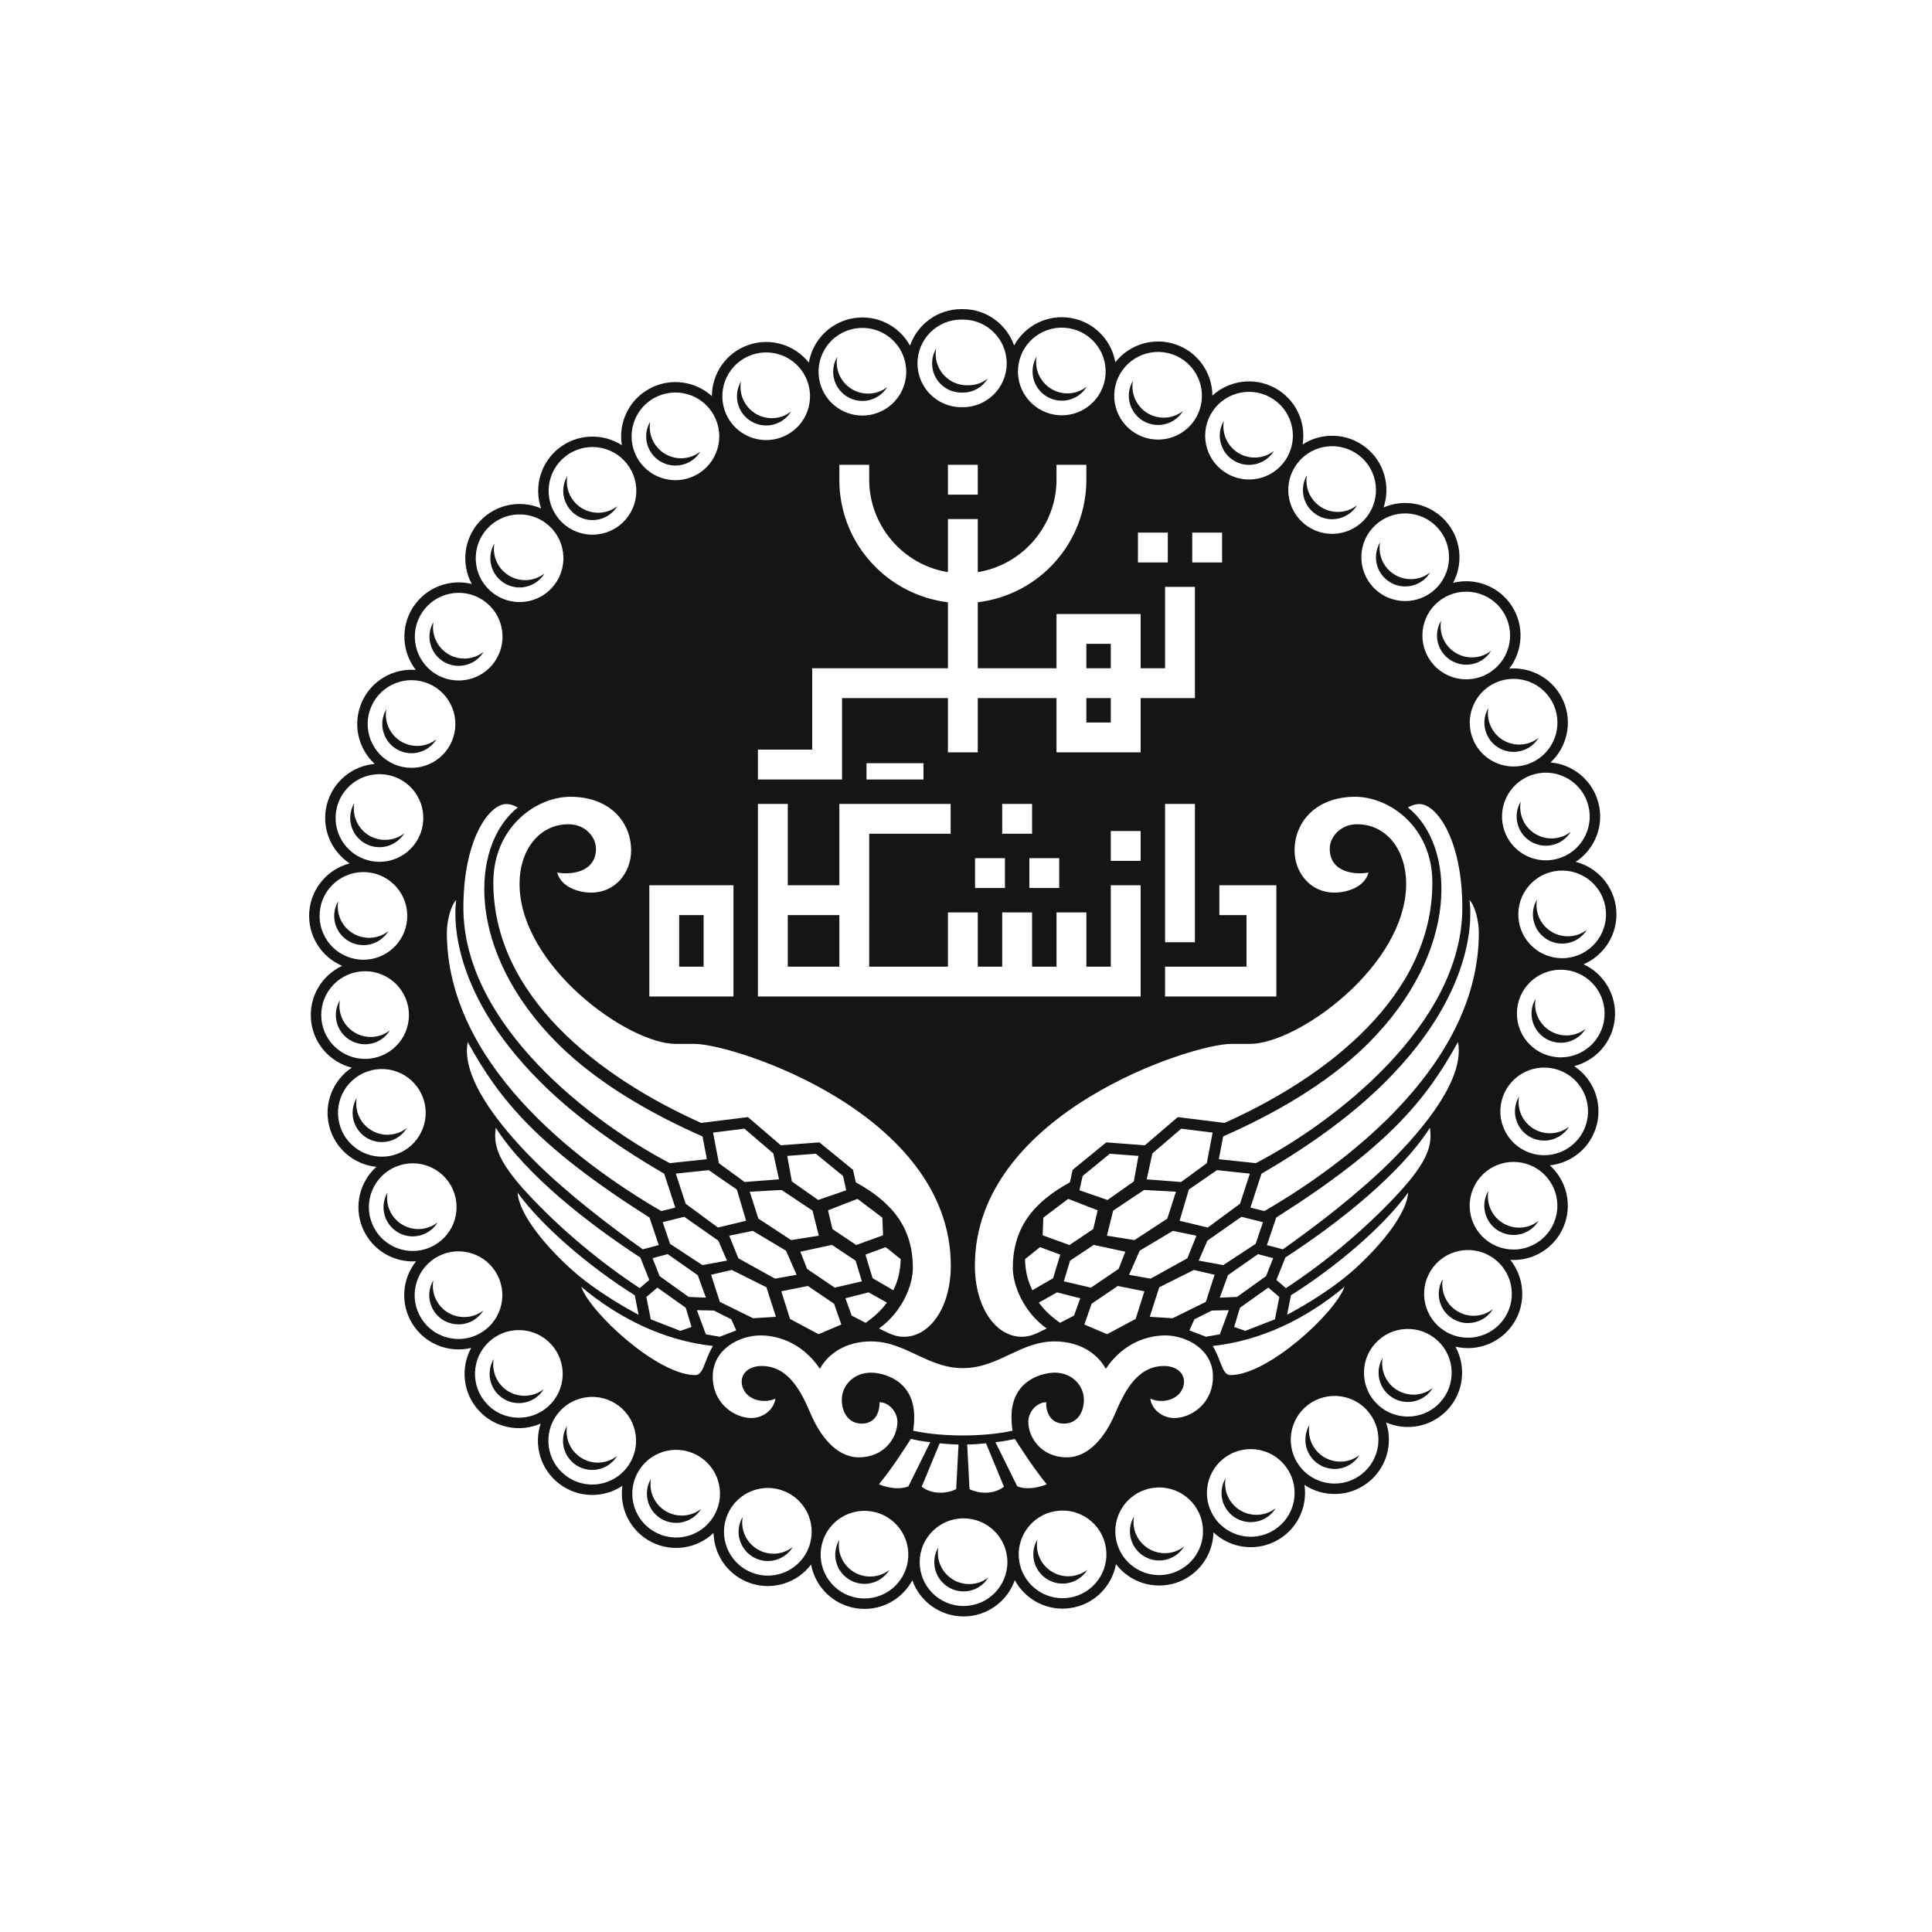<svg width="300" height="300" viewBox="0 0 300 300" fill="none" xmlns="http://www.w3.org/2000/svg">
<path d="M67.952 189.816C67.617 190.077 67.246 190.302 66.836 190.474C66.226 190.727 65.591 190.85 64.965 190.85C63.062 190.85 61.256 189.726 60.474 187.859C60.104 186.972 60.021 186.038 60.175 185.156C59.482 186.343 59.33 187.827 59.9 189.194V189.191C60.627 190.934 62.313 191.984 64.09 191.984C64.673 191.984 65.266 191.871 65.837 191.631C66.751 191.249 67.471 190.601 67.952 189.816Z" fill="#171414"/>
<path d="M63.169 175.167C62.64 175.582 62.02 175.897 61.324 176.068C60.938 176.161 60.549 176.207 60.166 176.207C57.978 176.207 55.987 174.72 55.446 172.503C55.28 171.829 55.267 171.154 55.38 170.512C54.804 171.494 54.592 172.691 54.885 173.884C55.391 175.954 57.248 177.341 59.291 177.341C59.647 177.341 60.011 177.299 60.374 177.211C61.587 176.914 62.566 176.155 63.169 175.167Z" fill="#171414"/>
<path d="M74.675 203.759C73.868 204.271 72.966 204.514 72.075 204.514C70.467 204.514 68.891 203.717 67.963 202.256C67.287 201.191 67.083 199.964 67.286 198.811C66.451 200.232 66.417 202.056 67.361 203.542C68.226 204.903 69.695 205.648 71.199 205.648C72.029 205.648 72.872 205.418 73.625 204.942C74.226 204.561 74.702 204.06 75.052 203.493C74.931 203.586 74.807 203.676 74.675 203.759Z" fill="#171414"/>
<path d="M57.154 162.131C58.617 161.979 59.842 161.147 60.557 159.985C59.859 160.53 59.008 160.896 58.062 160.993C57.893 161.013 57.724 161.019 57.559 161.019C55.098 161.019 52.984 159.156 52.728 156.658C52.681 156.201 52.703 155.753 52.779 155.322C52.305 156.126 52.071 157.081 52.174 158.08C52.414 160.417 54.388 162.153 56.684 162.153C56.839 162.153 56.998 162.147 57.154 162.131Z" fill="#171414"/>
<path d="M105.863 235.339C105.111 235.339 104.345 235.164 103.632 234.795C101.703 233.797 100.724 231.689 101.073 229.658C101.035 229.722 100.995 229.784 100.961 229.851C99.809 232.077 100.678 234.815 102.906 235.965C103.574 236.308 104.287 236.474 104.987 236.474C106.528 236.474 108.017 235.688 108.863 234.306C108.006 234.975 106.946 235.339 105.863 235.339Z" fill="#171414"/>
<path d="M104.883 72.293C105.616 72.293 106.362 72.115 107.053 71.739C107.775 71.345 108.344 70.78 108.745 70.125C108.539 70.286 108.321 70.436 108.084 70.566C107.344 70.967 106.547 71.159 105.759 71.159C104.037 71.159 102.367 70.242 101.486 68.625C100.937 67.62 100.784 66.509 100.966 65.464C100.19 66.792 100.102 68.479 100.892 69.927C101.716 71.437 103.275 72.293 104.883 72.293Z" fill="#171414"/>
<path d="M81.442 216.74C80.129 216.74 78.819 216.212 77.859 215.168C76.794 214.009 76.403 212.472 76.659 211.032C75.668 212.707 75.838 214.897 77.224 216.406C78.118 217.381 79.341 217.874 80.567 217.874C81.666 217.874 82.765 217.479 83.637 216.679C83.953 216.388 84.215 216.061 84.429 215.713C83.548 216.4 82.496 216.74 81.442 216.74Z" fill="#171414"/>
<path d="M56.071 146.743C56.194 146.752 56.314 146.759 56.434 146.759C58.051 146.759 59.498 145.901 60.303 144.589C59.473 145.239 58.431 145.625 57.313 145.625C57.183 145.625 57.05 145.618 56.92 145.608C54.242 145.395 52.245 143.052 52.459 140.375V140.379C52.471 140.228 52.492 140.08 52.517 139.933C52.182 140.505 51.964 141.155 51.908 141.859C51.707 144.358 53.571 146.545 56.071 146.743Z" fill="#171414"/>
<path d="M92.832 227.116C91.808 227.116 90.773 226.791 89.895 226.124V226.121C88.396 224.984 87.747 223.149 88.048 221.418C86.899 223.369 87.363 225.918 89.214 227.323C90.034 227.948 91 228.25 91.957 228.25C93.328 228.25 94.68 227.631 95.575 226.458C95.669 226.334 95.756 226.207 95.835 226.077C94.968 226.758 93.906 227.116 92.832 227.116Z" fill="#171414"/>
<path d="M118.972 66.068C119.465 66.068 119.967 65.987 120.457 65.815C121.494 65.458 122.317 64.762 122.847 63.894C122.433 64.218 121.963 64.484 121.439 64.665C120.914 64.847 120.376 64.934 119.85 64.934C117.834 64.934 115.95 63.67 115.253 61.661C114.974 60.856 114.92 60.027 115.057 59.243C114.413 60.346 114.234 61.711 114.685 63.013C115.334 64.889 117.091 66.068 118.972 66.068Z" fill="#171414"/>
<path d="M57.819 131.416C58.188 131.51 58.561 131.552 58.924 131.552C60.5 131.552 61.963 130.724 62.783 129.394C61.943 130.046 60.896 130.419 59.8 130.418C59.411 130.418 59.012 130.372 58.616 130.272C56.124 129.648 54.57 127.205 55.013 124.711C54.797 125.078 54.627 125.48 54.518 125.914C53.908 128.344 55.387 130.81 57.819 131.416Z" fill="#171414"/>
<path d="M238.902 114.579C238.589 114.825 238.244 115.04 237.863 115.208C237.227 115.486 236.563 115.619 235.908 115.619C234.037 115.619 232.254 114.534 231.453 112.713C231.053 111.805 230.955 110.841 231.113 109.932C230.407 111.143 230.267 112.66 230.876 114.041C231.622 115.742 233.288 116.753 235.032 116.753C235.642 116.753 236.261 116.63 236.858 116.368C237.741 115.98 238.436 115.344 238.902 114.579Z" fill="#171414"/>
<path d="M241.154 131.186C242.348 130.883 243.309 130.133 243.907 129.161C243.39 129.565 242.786 129.871 242.11 130.042C241.708 130.142 241.309 130.191 240.914 130.191C238.738 130.191 236.76 128.723 236.203 126.523C236.029 125.833 236.015 125.142 236.132 124.484C235.546 125.478 235.336 126.693 235.642 127.9C236.161 129.954 238.009 131.325 240.039 131.325C240.405 131.325 240.781 131.28 241.154 131.186Z" fill="#171414"/>
<path d="M242.564 146.522C242.691 146.522 242.814 146.519 242.944 146.506C244.438 146.384 245.698 145.547 246.43 144.363C245.709 144.924 244.823 145.291 243.845 145.372C243.709 145.385 243.576 145.388 243.44 145.388C240.936 145.388 238.806 143.467 238.599 140.926C238.564 140.501 238.59 140.086 238.661 139.684C238.2 140.464 237.965 141.387 238.045 142.358C238.242 144.727 240.227 146.522 242.564 146.522Z" fill="#171414"/>
<path d="M231.545 101.046C231.44 101.128 231.333 101.209 231.219 101.284C230.396 101.822 229.472 102.081 228.557 102.081C226.972 102.081 225.419 101.307 224.485 99.884C223.78 98.808 223.562 97.557 223.768 96.383C222.923 97.822 222.904 99.673 223.882 101.164C224.751 102.493 226.203 103.215 227.682 103.215C228.535 103.215 229.397 102.975 230.166 102.473C230.746 102.093 231.206 101.601 231.545 101.046Z" fill="#171414"/>
<path d="M92.002 80.757C92.981 80.757 93.967 80.442 94.797 79.791C95.233 79.45 95.584 79.044 95.859 78.599C94.97 79.288 93.922 79.622 92.877 79.622C91.434 79.622 90.005 78.984 89.045 77.759C88.159 76.627 87.859 75.228 88.09 73.917C87.171 75.478 87.24 77.504 88.426 79.016C89.321 80.16 90.653 80.757 92.002 80.757Z" fill="#171414"/>
<path d="M68.745 102.658C69.51 103.157 70.37 103.393 71.219 103.393C72.704 103.397 74.157 102.671 75.026 101.336C75.05 101.298 75.069 101.26 75.092 101.222C74.229 101.898 73.171 102.262 72.095 102.262C71.183 102.262 70.263 102.006 69.446 101.472C67.768 100.381 66.991 98.432 67.307 96.579C66.095 98.655 66.709 101.332 68.745 102.658Z" fill="#171414"/>
<path d="M62.082 116.582C62.675 116.838 63.291 116.961 63.898 116.961C65.445 116.961 66.93 116.162 67.766 114.796C66.914 115.459 65.859 115.827 64.773 115.827C64.122 115.827 63.463 115.697 62.828 115.418C60.73 114.504 59.609 112.286 59.989 110.127C59.898 110.281 59.814 110.439 59.741 110.606C58.736 112.904 59.787 115.577 62.082 116.582Z" fill="#171414"/>
<path d="M80.677 91.22C81.906 91.22 83.128 90.724 84.026 89.749C84.229 89.527 84.405 89.29 84.556 89.042C83.68 89.732 82.62 90.085 81.552 90.085C80.378 90.085 79.201 89.664 78.268 88.809C76.998 87.644 76.492 85.963 76.767 84.386C75.704 86.19 76.005 88.553 77.609 90.027C78.482 90.824 79.581 91.22 80.677 91.22Z" fill="#171414"/>
<path d="M166.626 244.707C166.37 244.746 166.114 244.766 165.861 244.766C163.511 244.766 161.442 243.055 161.066 240.66C160.979 240.112 160.993 239.573 161.085 239.056C160.566 239.932 160.338 240.986 160.508 242.07C160.862 244.305 162.791 245.9 164.989 245.9C165.223 245.9 165.459 245.883 165.699 245.845C167.062 245.631 168.183 244.83 168.854 243.742C168.226 244.231 167.469 244.574 166.626 244.707Z" fill="#171414"/>
<path d="M219.479 216.562C218.308 216.562 217.131 216.14 216.201 215.292C214.924 214.127 214.416 212.439 214.695 210.856C213.624 212.666 213.928 215.035 215.543 216.51C216.415 217.304 217.511 217.696 218.603 217.696C219.835 217.696 221.061 217.2 221.956 216.221C222.158 216.001 222.332 215.765 222.482 215.519C221.607 216.208 220.546 216.562 219.479 216.562Z" fill="#171414"/>
<path d="M211.065 225.965C210.183 226.639 209.146 226.963 208.114 226.963C206.653 226.963 205.206 226.305 204.246 225.055C203.386 223.93 203.099 222.551 203.328 221.259C202.418 222.802 202.474 224.805 203.63 226.315C204.522 227.485 205.874 228.097 207.239 228.097C208.202 228.097 209.168 227.793 209.992 227.167C210.449 226.818 210.817 226.397 211.101 225.935C211.089 225.945 211.078 225.956 211.065 225.965Z" fill="#171414"/>
<path d="M218.198 91.064C219.298 91.064 220.4 90.665 221.275 89.862C221.589 89.572 221.85 89.246 222.063 88.899C221.184 89.587 220.129 89.93 219.073 89.93C217.764 89.93 216.457 89.402 215.497 88.362C214.427 87.202 214.034 85.663 214.289 84.222C213.298 85.9 213.469 88.095 214.859 89.603C215.753 90.572 216.976 91.064 218.198 91.064Z" fill="#171414"/>
<path d="M204.065 79.668C204.892 80.313 205.874 80.627 206.85 80.627C208.202 80.627 209.538 80.024 210.433 78.877C210.538 78.742 210.633 78.603 210.72 78.46C209.853 79.139 208.795 79.493 207.726 79.493C206.682 79.493 205.628 79.156 204.74 78.466C203.275 77.324 202.642 75.51 202.937 73.8C201.804 75.733 202.248 78.254 204.065 79.668Z" fill="#171414"/>
<path d="M235.895 190.63C235.272 190.63 234.643 190.51 234.034 190.257C231.889 189.37 230.722 187.127 231.107 184.935C231.004 185.111 230.907 185.293 230.827 185.487C229.867 187.801 230.966 190.458 233.281 191.417C233.849 191.65 234.439 191.764 235.019 191.764C236.575 191.764 238.061 190.959 238.896 189.591C238.043 190.258 236.985 190.63 235.895 190.63Z" fill="#171414"/>
<path d="M240.661 175.977C240.281 175.977 239.896 175.931 239.51 175.837C236.998 175.229 235.426 172.772 235.875 170.263C235.651 170.64 235.478 171.056 235.369 171.505C234.779 173.939 236.274 176.391 238.712 176.981C239.072 177.069 239.432 177.111 239.785 177.111C241.362 177.111 242.825 176.281 243.644 174.95C242.805 175.603 241.758 175.977 240.661 175.977Z" fill="#171414"/>
<path d="M228.816 204.313C227.928 204.313 227.033 204.07 226.226 203.562C224.512 202.481 223.706 200.506 224.03 198.625C222.802 200.727 223.449 203.437 225.526 204.744C226.278 205.221 227.114 205.447 227.941 205.447C229.449 205.447 230.921 204.696 231.786 203.328C231.795 203.314 231.802 203.299 231.811 203.284C230.95 203.955 229.892 204.313 228.816 204.313Z" fill="#171414"/>
<path d="M243.235 160.783C243.07 160.783 242.908 160.776 242.739 160.76C240.067 160.488 238.119 158.106 238.391 155.433C238.403 155.313 238.424 155.197 238.445 155.08C238.122 155.628 237.905 156.25 237.837 156.924C237.587 159.419 239.403 161.641 241.896 161.895C242.052 161.91 242.207 161.917 242.36 161.917C243.971 161.917 245.417 161.061 246.223 159.748C245.392 160.398 244.351 160.783 243.235 160.783Z" fill="#171414"/>
<path d="M197.337 234.675C196.621 235.048 195.852 235.223 195.097 235.223C193.343 235.223 191.647 234.27 190.779 232.608C190.266 231.622 190.129 230.543 190.307 229.527C189.544 230.828 189.443 232.478 190.191 233.917C190.999 235.469 192.584 236.357 194.222 236.357C194.928 236.357 195.645 236.192 196.313 235.845C197.071 235.451 197.666 234.871 198.082 234.193C197.852 234.372 197.605 234.536 197.337 234.675Z" fill="#171414"/>
<path d="M135.118 244.808C134.871 244.808 134.619 244.788 134.369 244.749C131.713 244.341 129.895 241.856 130.306 239.202C130.311 239.17 130.32 239.141 130.325 239.109C130.043 239.59 129.842 240.128 129.752 240.712C129.366 243.188 131.065 245.504 133.542 245.887C133.776 245.925 134.012 245.942 134.242 245.942C135.839 245.942 137.292 245.095 138.103 243.773C137.268 244.425 136.226 244.808 135.118 244.808Z" fill="#171414"/>
<path d="M149.277 60.961H149.51C151.147 60.961 152.577 60.092 153.376 58.794C152.55 59.439 151.514 59.827 150.386 59.827H150.149C147.471 59.827 145.295 57.66 145.289 54.98C145.288 54.69 145.318 54.407 145.366 54.131C144.967 54.808 144.736 55.595 144.738 56.438C144.744 58.939 146.774 60.961 149.277 60.961Z" fill="#171414"/>
<path d="M120.103 241.26C119.61 241.26 119.104 241.182 118.608 241.023C116.269 240.266 114.9 237.905 115.32 235.551C115.154 235.833 115.013 236.136 114.909 236.46C114.137 238.846 115.447 241.402 117.833 242.17V242.173C118.297 242.322 118.767 242.394 119.228 242.394C120.796 242.394 122.274 241.573 123.099 240.222C122.252 240.883 121.2 241.26 120.103 241.26Z" fill="#171414"/>
<path d="M150.499 245.977H150.49C147.808 245.977 145.633 243.803 145.629 241.124C145.629 240.836 145.658 240.555 145.705 240.281C145.308 240.956 145.077 241.741 145.078 242.582C145.081 245.083 147.114 247.112 149.617 247.112H149.624C151.259 247.107 152.686 246.239 153.483 244.942C152.66 245.586 151.626 245.975 150.499 245.977Z" fill="#171414"/>
<path d="M133.909 62.258C134.158 62.258 134.411 62.238 134.664 62.196C136.006 61.969 137.107 61.174 137.77 60.102C137.155 60.58 136.417 60.918 135.595 61.055C135.322 61.101 135.05 61.123 134.781 61.123C132.45 61.123 130.391 59.442 129.992 57.07C129.898 56.507 129.909 55.952 130.003 55.42C129.479 56.308 129.252 57.377 129.437 58.473C129.81 60.689 131.73 62.258 133.909 62.258Z" fill="#171414"/>
<path d="M182.374 240.939C181.875 241.101 181.366 241.179 180.87 241.179C178.821 241.179 176.914 239.873 176.243 237.822C175.99 237.043 175.946 236.246 176.077 235.492C175.448 236.57 175.261 237.899 175.679 239.179C176.302 241.094 178.082 242.313 179.994 242.313C180.458 242.313 180.932 242.242 181.398 242.089C182.467 241.74 183.316 241.031 183.861 240.143C183.426 240.482 182.929 240.758 182.374 240.939Z" fill="#171414"/>
<path d="M191.786 71.638H191.783C192.471 72.011 193.213 72.186 193.943 72.186C195.476 72.186 196.963 71.407 197.814 70.026C196.957 70.692 195.898 71.052 194.818 71.052C194.037 71.052 193.242 70.864 192.506 70.465C190.624 69.445 189.689 67.361 190.034 65.363C190.009 65.405 189.981 65.445 189.958 65.488C188.761 67.692 189.582 70.442 191.786 71.638Z" fill="#171414"/>
<path d="M178.351 65.744C178.84 65.909 179.337 65.99 179.826 65.99C181.389 65.99 182.867 65.174 183.695 63.821C182.848 64.482 181.795 64.856 180.702 64.856C180.176 64.856 179.644 64.772 179.123 64.591C176.82 63.804 175.499 61.458 175.919 59.138C175.764 59.4 175.633 59.68 175.53 59.98C174.716 62.351 175.98 64.931 178.351 65.744Z" fill="#171414"/>
<path d="M164.133 62.157C164.386 62.199 164.635 62.219 164.882 62.219C166.479 62.219 167.937 61.371 168.748 60.045C167.911 60.7 166.866 61.084 165.757 61.084C165.491 61.084 165.225 61.065 164.956 61.02C162.307 60.582 160.514 58.077 160.952 55.43C160.954 55.418 160.958 55.407 160.96 55.395C160.688 55.86 160.491 56.378 160.398 56.94C159.986 59.413 161.662 61.749 164.133 62.157Z" fill="#171414"/>
<path fill-rule="evenodd" clip-rule="evenodd" d="M250.971 141.295C251.276 145.002 249.133 148.343 245.891 149.73C249.065 151.198 251.111 154.555 250.741 158.229C250.375 161.846 247.768 164.697 244.435 165.546C247.311 167.451 248.831 171.016 247.972 174.557C247.11 178.119 244.101 180.597 240.654 180.954C243.238 183.277 244.214 187.062 242.807 190.451C241.397 193.854 238.009 195.843 234.526 195.639C236.712 198.364 237.046 202.282 235.078 205.405L235.074 205.402C233.103 208.532 229.41 209.916 225.999 209.109C227.685 212.181 227.325 216.111 224.829 218.843C222.332 221.575 218.445 222.284 215.232 220.881C216.347 224.206 215.296 228.01 212.356 230.255C209.415 232.501 205.472 232.517 202.557 230.573C203.076 234.03 201.387 237.588 198.109 239.296C194.838 240.997 190.96 240.343 188.424 237.945C188.353 241.428 186.106 244.646 182.601 245.786C179.103 246.924 175.4 245.65 173.286 242.883C172.66 246.305 169.937 249.114 166.305 249.684C162.674 250.255 159.224 248.421 157.574 245.365C156.423 248.641 153.301 250.994 149.63 251H149.627H149.617C145.947 250.997 142.825 248.657 141.667 245.388C140.027 248.45 136.577 250.294 132.946 249.73C129.314 249.169 126.581 246.366 125.946 242.948C123.841 245.722 120.139 247.001 116.637 245.871C113.132 244.74 110.879 241.532 110.798 238.045C108.265 240.449 104.394 241.111 101.116 239.419C97.838 237.721 96.142 234.173 96.648 230.716C93.74 232.66 89.801 232.653 86.86 230.417C83.913 228.178 82.852 224.377 83.958 221.053C80.748 222.462 76.861 221.763 74.358 219.037C71.855 216.312 71.485 212.382 73.161 209.307C69.754 210.123 66.057 208.746 64.076 205.622C62.099 202.505 62.423 198.588 64.605 195.856C61.119 196.07 57.728 194.09 56.308 190.691C54.894 187.302 55.857 183.514 58.441 181.187C54.991 180.837 51.976 178.365 51.107 174.807C50.238 171.265 51.752 167.698 54.625 165.786C51.289 164.943 48.675 162.098 48.303 158.479C47.926 154.811 49.966 151.451 53.134 149.976C49.885 148.599 47.732 145.258 48.027 141.551C48.322 137.88 50.929 134.948 54.304 134.066C51.383 132.158 49.849 128.545 50.744 124.971C51.642 121.39 54.703 118.924 58.185 118.62C55.614 116.254 54.696 112.431 56.175 109.051C57.653 105.671 61.08 103.75 64.563 104.022C62.419 101.264 62.147 97.347 64.161 94.259C66.174 91.171 69.87 89.839 73.255 90.678C71.602 87.61 71.975 83.702 74.468 80.987C76.958 78.274 80.816 77.565 84.02 78.945C82.891 75.647 83.903 71.855 86.801 69.587C89.703 67.316 93.626 67.248 96.561 69.13C95.99 65.692 97.608 62.121 100.844 60.359C104.076 58.596 107.957 59.169 110.541 61.509C110.548 58.026 112.736 54.769 116.219 53.567C119.701 52.361 123.439 53.573 125.599 56.315C126.179 52.877 128.877 50.025 132.514 49.413C136.149 48.8 139.631 50.612 141.307 53.671C142.446 50.378 145.571 48.01 149.254 48H149.51C153.194 48 156.322 50.359 157.47 53.648C159.14 50.589 162.616 48.768 166.254 49.371C169.888 49.973 172.595 52.818 173.186 56.256C175.338 53.509 179.07 52.287 182.559 53.483C186.051 54.682 188.249 57.938 188.256 61.431C190.833 59.075 194.721 58.486 197.966 60.242C201.209 61.998 202.836 65.572 202.269 69.017C205.2 67.118 209.126 67.18 212.035 69.445C214.943 71.706 215.958 75.497 214.839 78.796C218.036 77.409 221.901 78.109 224.397 80.818C226.894 83.527 227.277 87.428 225.633 90.503C229.018 89.658 232.711 90.98 234.731 94.061C236.747 97.139 236.488 101.054 234.361 103.815C237.84 103.539 241.264 105.454 242.746 108.824C244.23 112.197 243.326 116.018 240.764 118.393C244.243 118.691 247.307 121.15 248.212 124.721C249.117 128.292 247.593 131.908 244.678 133.827C248.056 134.698 250.67 137.624 250.971 141.295ZM149.261 49.62C145.5 49.63 142.458 52.682 142.468 56.441C142.475 60.193 145.522 63.23 149.274 63.23H149.293H149.394H149.51C153.271 63.23 156.319 60.184 156.319 56.425C156.319 52.666 153.271 49.62 149.51 49.62H149.394H149.261ZM158.158 56.571C157.545 60.278 160.054 63.78 163.764 64.396C164.14 64.458 164.516 64.487 164.882 64.487C168.154 64.487 171.042 62.125 171.594 58.794C172.206 55.087 169.697 51.584 165.988 50.968C162.279 50.356 158.77 52.864 158.158 56.571ZM132.783 51.01C129.074 51.633 126.575 55.145 127.197 58.849C127.758 62.173 130.64 64.526 133.905 64.526C134.278 64.526 134.661 64.496 135.043 64.432C138.749 63.81 141.249 60.3 140.627 56.593C140.004 52.886 136.493 50.388 132.783 51.01ZM173.383 59.244C172.164 62.799 174.058 66.668 177.615 67.889C178.347 68.139 179.093 68.259 179.826 68.259C182.653 68.259 185.296 66.483 186.265 63.661C187.484 60.106 185.591 56.234 182.034 55.015C178.477 53.797 174.606 55.689 173.383 59.244ZM116.747 55.1C113.194 56.328 111.31 60.203 112.539 63.755C113.511 66.57 116.151 68.336 118.975 68.336C119.711 68.336 120.463 68.216 121.199 67.96C124.752 66.732 126.636 62.857 125.407 59.306C124.178 55.754 120.301 53.868 116.747 55.1ZM187.961 64.406C186.171 67.711 187.397 71.839 190.704 73.631C191.735 74.192 192.847 74.454 193.943 74.457C196.358 74.457 198.699 73.168 199.934 70.893C201.727 67.588 200.499 63.46 197.195 61.668H197.191C193.888 59.876 189.754 61.104 187.961 64.406ZM101.619 61.781C98.318 63.58 97.102 67.711 98.902 71.013C100.137 73.278 102.475 74.561 104.887 74.561C105.986 74.561 107.105 74.292 108.139 73.728C111.44 71.93 112.655 67.798 110.856 64.496C109.056 61.198 104.923 59.98 101.619 61.781ZM201.481 71.907C199.172 74.872 199.701 79.146 202.668 81.456C203.913 82.425 205.385 82.895 206.847 82.895C208.877 82.895 210.88 81.994 212.223 80.27C214.534 77.306 214.006 73.032 211.039 70.721C208.073 68.411 203.793 68.942 201.481 71.907ZM87.803 70.861C84.843 73.177 84.321 77.455 86.639 80.413C87.982 82.127 89.982 83.025 92.005 83.025C93.474 83.025 94.949 82.552 96.198 81.58C99.158 79.263 99.68 74.986 97.362 72.027C95.043 69.065 90.763 68.544 87.803 70.861ZM213.584 81.525C210.819 84.068 210.644 88.374 213.189 91.138C214.531 92.593 216.363 93.332 218.198 93.332C219.849 93.332 221.502 92.736 222.812 91.531C225.578 88.984 225.753 84.68 223.204 81.916C220.656 79.153 216.35 78.978 213.584 81.525ZM75.661 82.082C73.119 84.852 73.307 89.155 76.076 91.696C77.383 92.895 79.033 93.488 80.677 93.488C82.518 93.488 84.353 92.746 85.696 91.281C88.238 88.514 88.053 84.207 85.281 81.667C82.512 79.127 78.203 79.315 75.661 82.082ZM223.947 92.986C220.802 95.043 219.923 99.262 221.982 102.405C223.289 104.401 225.464 105.483 227.685 105.483C228.966 105.483 230.259 105.124 231.411 104.369C234.556 102.311 235.434 98.092 233.375 94.949H233.372C231.313 91.806 227.092 90.928 223.947 92.986ZM65.519 95.144C63.467 98.29 64.355 102.506 67.507 104.56C68.654 105.305 69.945 105.665 71.219 105.665C73.443 105.665 75.622 104.576 76.929 102.574C78.981 99.424 78.093 95.208 74.941 93.157C71.793 91.106 67.575 91.994 65.519 95.144ZM232.289 105.986C228.846 107.499 227.283 111.514 228.797 114.955C229.919 117.505 232.416 119.022 235.032 119.022C235.95 119.022 236.88 118.837 237.772 118.445C241.212 116.932 242.775 112.917 241.261 109.476H241.264C239.75 106.038 235.732 104.472 232.289 105.986ZM57.66 109.699C56.155 113.144 57.728 117.155 61.174 118.659C62.063 119.047 62.987 119.229 63.898 119.229C66.521 119.229 69.021 117.706 70.139 115.146C71.644 111.702 70.071 107.693 66.625 106.187C63.178 104.683 59.164 106.255 57.66 109.699ZM238.372 120.191C234.724 121.112 232.519 124.815 233.44 128.457C234.222 131.539 236.994 133.593 240.035 133.593C240.589 133.593 241.15 133.525 241.711 133.386C245.356 132.462 247.564 128.762 246.643 125.12C245.719 121.474 242.016 119.268 238.372 120.191ZM52.316 125.363C51.402 129.008 53.62 132.705 57.267 133.616C57.822 133.755 58.38 133.823 58.928 133.823C61.975 133.823 64.754 131.759 65.526 128.668C66.44 125.023 64.222 121.325 60.575 120.415C56.927 119.501 53.231 121.717 52.316 125.363ZM242.01 135.204C238.261 135.512 235.476 138.8 235.784 142.546C236.076 146.101 239.056 148.79 242.561 148.79C242.749 148.79 242.937 148.784 243.128 148.768C246.876 148.46 249.665 145.174 249.357 141.428C249.049 137.683 245.758 134.896 242.01 135.204ZM49.645 141.681C49.347 145.427 52.141 148.706 55.889 149.004C56.074 149.02 56.256 149.027 56.438 149.027C59.952 149.027 62.935 146.325 63.22 142.763C63.519 139.018 60.721 135.738 56.972 135.437C53.224 135.139 49.943 137.932 49.645 141.681ZM235.58 156.697C235.201 160.436 237.928 163.774 241.669 164.15C241.903 164.175 242.133 164.185 242.363 164.185C245.816 164.185 248.773 161.57 249.126 158.064C249.506 154.325 246.779 150.987 243.037 150.611C239.296 150.232 235.956 152.957 235.58 156.697ZM55.993 150.848C52.252 151.234 49.531 154.574 49.917 158.314C50.277 161.813 53.234 164.422 56.681 164.422C56.914 164.422 57.151 164.412 57.387 164.386C61.129 164.001 63.849 160.66 63.464 156.92C63.078 153.181 59.732 150.462 55.993 150.848ZM233.165 170.97C232.276 174.622 234.523 178.3 238.177 179.188C238.715 179.318 239.254 179.379 239.785 179.379C242.856 179.379 245.644 177.289 246.396 174.178C247.285 170.523 245.038 166.846 241.384 165.961C237.73 165.076 234.05 167.319 233.165 170.97ZM57.676 166.194C54.022 167.089 51.785 170.77 52.68 174.421C53.442 177.529 56.224 179.609 59.287 179.609C59.822 179.609 60.367 179.548 60.912 179.415C64.563 178.52 66.8 174.836 65.908 171.188C65.013 167.536 61.33 165.3 57.676 166.194ZM228.729 184.619C227.29 188.092 228.94 192.071 232.412 193.51C233.265 193.863 234.147 194.032 235.016 194.032C237.688 194.032 240.223 192.451 241.309 189.832C242.749 186.359 241.102 182.38 237.626 180.941C234.153 179.499 230.169 181.148 228.729 184.619ZM61.466 181.165C57.994 182.613 56.356 186.599 57.806 190.066C58.895 192.677 61.424 194.252 64.089 194.252C64.965 194.252 65.853 194.084 66.709 193.724C70.181 192.276 71.819 188.293 70.373 184.823C68.924 181.356 64.936 179.716 61.466 181.165ZM222.186 197.279C220.179 200.457 221.132 204.66 224.313 206.666C225.441 207.376 226.696 207.716 227.938 207.716C230.198 207.716 232.409 206.591 233.706 204.54C235.71 201.361 234.76 197.159 231.579 195.153C228.398 193.147 224.193 194.1 222.186 197.279ZM67.549 195.364C64.375 197.379 63.431 201.582 65.445 204.757C66.741 206.799 68.946 207.917 71.203 207.917C72.448 207.917 73.709 207.576 74.841 206.857C78.018 204.845 78.958 200.642 76.945 197.467C74.931 194.294 70.723 193.351 67.549 195.364ZM213.578 208.571C211.042 211.345 211.237 215.648 214.012 218.185C215.319 219.378 216.963 219.964 218.603 219.964C220.448 219.964 222.29 219.219 223.632 217.751C226.168 214.974 225.973 210.671 223.198 208.137C220.422 205.603 216.113 205.797 213.578 208.571ZM75.551 217.939V217.942C76.893 219.404 78.728 220.142 80.567 220.142C82.214 220.142 83.864 219.549 85.171 218.351C87.943 215.81 88.124 211.504 85.582 208.736C83.04 205.969 78.731 205.785 75.963 208.325C73.19 210.869 73.009 215.172 75.551 217.939ZM203.102 218.156C200.113 220.437 199.542 224.708 201.828 227.696C203.167 229.445 205.193 230.366 207.243 230.366C208.682 230.366 210.138 229.912 211.37 228.969C214.359 226.685 214.93 222.417 212.647 219.43C210.362 216.445 206.092 215.875 203.102 218.156ZM86.542 219.592C84.266 222.586 84.846 226.853 87.839 229.128C89.071 230.064 90.52 230.518 91.957 230.518C94.012 230.518 96.042 229.591 97.381 227.832C99.657 224.838 99.077 220.57 96.081 218.295C93.088 216.021 88.818 216.601 86.542 219.592ZM191.073 225.784C187.74 227.521 186.443 231.629 188.178 234.964C189.391 237.293 191.767 238.625 194.225 238.625C195.282 238.625 196.358 238.379 197.36 237.857C200.696 236.12 201.993 232.015 200.259 228.681C198.521 225.346 194.41 224.05 191.073 225.784ZM98.944 228.807C97.216 232.145 98.522 236.253 101.862 237.98C102.864 238.496 103.934 238.742 104.987 238.742C107.452 238.742 109.828 237.4 111.038 235.061C112.769 231.723 111.462 227.618 108.119 225.891C104.78 224.164 100.672 225.469 98.944 228.807ZM177.887 231.305C174.311 232.465 172.356 236.305 173.52 239.879C174.457 242.753 177.125 244.581 179.994 244.581C180.691 244.581 181.402 244.474 182.102 244.244C185.678 243.081 187.63 239.241 186.469 235.67C185.305 232.096 181.463 230.142 177.887 231.305ZM112.749 235.764C111.592 239.338 113.557 243.175 117.136 244.331C117.83 244.555 118.537 244.662 119.228 244.662C122.103 244.662 124.775 242.828 125.709 239.944C126.863 236.367 124.898 232.533 121.319 231.38C117.743 230.223 113.904 232.187 112.749 235.764ZM163.935 234.64C160.22 235.226 157.681 238.709 158.268 242.42C158.796 245.777 161.692 248.168 164.986 248.168C165.336 248.168 165.693 248.142 166.053 248.084C169.768 247.5 172.304 244.017 171.72 240.304C171.133 236.594 167.648 234.056 163.935 234.643V234.64ZM127.508 240.365C126.931 244.079 129.48 247.556 133.195 248.129C133.545 248.184 133.899 248.21 134.243 248.21C137.546 248.21 140.445 245.809 140.964 242.446C141.541 238.732 138.992 235.255 135.277 234.682C131.561 234.105 128.082 236.652 127.508 240.365ZM149.608 235.77C145.847 235.774 142.802 238.826 142.809 242.585C142.812 246.337 145.863 249.38 149.617 249.38H149.627C153.388 249.373 156.429 246.321 156.426 242.562C156.42 238.807 153.366 235.764 149.608 235.77ZM178.055 183.128L178.942 179.103L183.423 175.262L188.297 175.868L187.389 180.628L183.403 183.54L178.055 183.128ZM168.111 182.604L167.62 184.826L171.977 186.331L176.06 183.457L176.78 179.488L172.335 179.151L168.111 182.604ZM183.165 189.557L184.605 184.711L188.974 181.697L194.079 182.24L192.55 186.921L187.535 190.611L183.165 189.557ZM172.856 187.976L171.879 191.881L176.173 192.558L181.261 189.224L182.6 185.051L177.659 184.776L172.856 187.976ZM161.899 191.816L162.01 189.075L165.869 186.16L170.447 187.937L169.756 190.851L166.065 193.33L161.899 191.816ZM187.478 192.647L186.137 195.746L189.947 196.446L194.978 193.142L196.114 189.774L192.769 188.945L187.478 192.647ZM175.322 197.952L176.971 194.205L182.126 191.13L185.787 191.877L184.366 195.392L178.667 198.547L175.322 197.952ZM166.161 195.755L165.19 198.966L169.405 199.944L173.703 197.03L174.74 194.364L169.833 193.309L166.161 195.755ZM160.231 200.194C159.38 198.45 159.186 196.725 159.173 195.586L159.172 195.507L161.494 193.655L164.636 194.819L163.526 198.479L160.307 200.351L160.231 200.194ZM195.34 194.742L190.671 198.01L189.408 201.5L192.088 201.382L196.593 198.156L197.696 195.37L195.34 194.742ZM178.533 204.473L180.01 199.884L185.389 197.196L188.601 197.942L187.242 202.157L182.088 204.693L178.533 204.473ZM169.506 202.443L168.379 205.671L171.91 207.173L176.347 204.803L177.703 200.511L173.57 199.685L169.506 202.443ZM191.637 206.056L192.541 203.063L196.946 199.938L198.654 201.398L197.969 204.866L193.378 206.652L191.637 206.056ZM161.418 202.415C162.241 203.507 163.14 204.357 164.521 205.351L164.602 205.409L166.781 204.28L167.741 201.593L164.138 200.677L161.307 202.267L161.418 202.415ZM184.698 206.585L185.46 204.863L188.178 203.501L190.808 203.444L189.416 207.192L187.264 207.569L184.698 206.585ZM208.772 199.815C202.838 204.765 195.914 208.162 188.317 209.003C188.84 209.877 189.171 210.734 189.452 211.462C189.918 212.668 190.248 213.522 191.083 213.522C196.855 213.522 207.281 203.956 208.772 199.815ZM212.463 162.008C206.006 168.458 197.279 173.235 189.933 176.462L189.26 180.001L195.006 180.613C206.957 174.399 227.066 159.175 227.066 140.965C227.066 130.288 223.049 124.851 220.41 124.851C219.644 124.851 219.029 125.173 218.663 125.365L218.623 125.386C226.045 131.302 226.781 147.695 212.463 162.008ZM195.882 182.253C204.271 177.377 210.514 172.597 215.144 167.97C229.996 153.127 228.334 140.911 228.183 139.807L228.178 139.767C228.177 139.756 228.176 139.747 228.175 139.74C229.138 140.79 229.634 143.211 229.634 144.815C229.634 164.867 209.896 180.194 196.335 188.056L194.162 187.521L195.882 182.253ZM157.273 196.88C157.273 190.388 160.745 186.552 166.132 183.593L166.561 181.652L171.781 177.387L177.775 177.841L182.882 173.463L190.146 174.367C206.257 167.158 222.417 154.52 222.417 137.057C222.417 128.48 215.828 123.723 210.414 123.723C204.506 123.723 201.021 127.489 201.021 132.067C201.021 135.482 203.462 138.603 207.194 138.603C209.178 138.603 211.892 137.757 212.505 135.482C210.608 135.862 206.481 135.589 206.481 131.779C206.481 129.993 208.128 127.988 210.725 127.988C215.365 127.988 218.347 132.077 218.347 137.216C218.347 149.993 201.484 162.098 194.092 162.098H191.135C185.13 162.098 151.381 172.853 151.381 196.537C151.381 202.962 154.601 207.573 158.647 207.573C159.91 207.573 160.766 207.153 161.969 206.563C162.147 206.475 162.333 206.384 162.528 206.29C158.819 203.614 157.273 199.476 157.273 196.88ZM196.728 193.335L198.169 189.062C215.464 178.09 221.357 170.935 226.395 161.81C227.478 167.393 221.301 174.988 216.049 180.238C211.183 185.101 204.531 190.242 199.203 193.992L196.728 193.335ZM200.457 201.126L199.859 204.159C203.121 202.423 206.684 200.157 209.324 197.95C212.528 195.27 218.312 189.376 218.662 185.176C214.89 190.388 207.54 196.688 200.457 201.126ZM198.204 198.754L199.587 195.267C207.733 189.977 217.441 182.338 222.034 175.118C222.388 177.574 222.008 180.073 217.012 185.435C211.906 190.924 205.745 196.045 199.684 200.019L198.204 198.754ZM120.966 183.128L120.08 179.103L115.598 175.262L110.725 175.868L111.632 180.628L115.619 183.54L120.966 183.128ZM130.909 182.604L131.401 184.826L127.044 186.331L122.961 183.457L122.241 179.488L126.686 179.151L130.909 182.604ZM115.856 189.557L114.416 184.711L110.048 181.697L104.942 182.24L106.471 186.921L111.486 190.611L115.856 189.557ZM126.165 187.976L127.142 191.881L122.849 192.558L117.76 189.224L116.421 185.051L121.362 184.776L126.165 187.976ZM137.122 191.816L137.011 189.075L133.152 186.16L128.574 187.937L129.265 190.851L132.956 193.33L137.122 191.816ZM111.543 192.647L112.884 195.746L109.074 196.446L104.043 193.142L102.907 189.774L106.252 188.945L111.543 192.647ZM123.699 197.952L122.05 194.205L116.895 191.13L113.234 191.877L114.655 195.392L120.354 198.547L123.699 197.952ZM132.859 195.755L133.83 198.966L129.615 199.944L125.318 197.03L124.281 194.364L129.187 193.309L132.859 195.755ZM138.79 200.194C139.641 198.45 139.835 196.725 139.848 195.586L139.849 195.507L137.527 193.655L134.385 194.819L135.495 198.479L138.714 200.351L138.79 200.194ZM103.681 194.742L108.349 198.01L109.613 201.5L106.933 201.382L102.427 198.156L101.325 195.37L103.681 194.742ZM120.488 204.473L119.011 199.884L113.632 197.196L110.42 197.942L111.779 202.157L116.932 204.693L120.488 204.473ZM129.515 202.443L130.642 205.671L127.111 207.173L122.674 204.803L121.318 200.511L125.451 199.685L129.515 202.443ZM107.383 206.056L106.48 203.063L102.075 199.938L100.366 201.398L101.052 204.866L105.642 206.652L107.383 206.056ZM137.603 202.415C136.78 203.507 135.881 204.357 134.5 205.351L134.419 205.409L132.24 204.28L131.28 201.593L134.883 200.677L137.715 202.267L137.603 202.415ZM114.323 206.585L113.561 204.863L110.843 203.501L108.213 203.444L109.605 207.192L111.757 207.569L114.323 206.585ZM90.249 199.815C96.183 204.765 103.107 208.162 110.703 209.003C110.181 209.877 109.85 210.734 109.569 211.462C109.103 212.668 108.773 213.522 107.938 213.522C102.166 213.522 91.739 203.956 90.249 199.815ZM86.558 162.008C93.016 168.458 101.743 173.235 109.088 176.462L109.761 180.001L104.015 180.613C92.064 174.399 71.955 159.175 71.955 140.965C71.955 130.288 75.972 124.851 78.612 124.851C79.377 124.851 79.992 125.173 80.358 125.365L80.398 125.386C72.976 131.302 72.24 147.695 86.558 162.008ZM103.139 182.253C94.75 177.377 88.507 172.597 83.877 167.97C69.025 153.127 70.687 140.911 70.838 139.807C70.842 139.776 70.845 139.753 70.846 139.74C69.883 140.79 69.387 143.211 69.387 144.815C69.387 164.867 89.125 180.194 102.686 188.056L104.859 187.521L103.139 182.253ZM141.748 196.88C141.748 190.388 138.276 186.552 132.889 183.593L132.46 181.652L127.24 177.387L121.247 177.841L116.139 173.463L108.875 174.367C92.764 167.158 76.605 154.52 76.605 137.057C76.605 128.48 83.193 123.723 88.607 123.723C94.515 123.723 98 127.489 98 132.067C98 135.482 95.559 138.603 91.827 138.603C89.843 138.603 87.129 137.757 86.516 135.482C88.413 135.862 92.54 135.589 92.54 131.779C92.54 129.993 90.893 127.988 88.296 127.988C83.656 127.988 80.674 132.077 80.674 137.216C80.674 149.993 97.537 162.098 104.929 162.098H107.886C113.891 162.098 147.64 172.853 147.64 196.537C147.64 202.962 144.42 207.573 140.374 207.573C139.111 207.573 138.255 207.153 137.052 206.563C136.874 206.475 136.688 206.384 136.493 206.29C140.202 203.614 141.748 199.476 141.748 196.88ZM102.293 193.335L100.852 189.062C83.557 178.09 77.664 170.935 72.626 161.81C71.543 167.393 77.72 174.988 82.972 180.238C87.838 185.101 94.49 190.242 99.818 193.992L102.293 193.335ZM98.564 201.126L99.162 204.159C95.9 202.423 92.337 200.157 89.697 197.95C86.493 195.27 80.709 189.376 80.359 185.176C84.131 190.388 91.481 196.688 98.564 201.126ZM100.817 198.754L99.434 195.267C91.288 189.977 81.581 182.338 76.987 175.118C76.633 177.574 77.013 180.073 82.009 185.435C87.115 190.924 93.276 196.045 99.337 200.019L100.817 198.754ZM180.95 207.366C178.801 207.366 174.735 208.084 171.705 212.541C170.309 210.033 167.505 208.293 163.757 208.293C161.092 208.293 158.924 209.315 156.741 210.345C154.525 211.39 152.294 212.442 149.51 212.442C146.727 212.442 144.495 211.39 142.28 210.345C140.097 209.315 137.929 208.293 135.264 208.293C131.515 208.293 128.712 210.033 127.315 212.541C124.286 208.084 120.22 207.366 118.071 207.366C114.83 207.366 110.675 209.5 110.675 213.747C110.675 218.09 114.207 220.19 116.658 220.19C118.592 220.19 120.18 218.821 120.401 217.188C119.872 217.426 119.291 217.539 118.716 217.539C116.43 217.539 115.169 216.008 115.169 214.574C115.169 212.995 116.562 212.111 118.286 212.111C122.554 212.111 124.534 216.374 125.878 219.526C127.343 222.96 129.875 226.294 133.362 226.294C137.33 226.294 139.349 223.215 139.349 220.765C139.349 219.365 138.162 217.771 136.567 217.732C136.626 219.307 135.898 221.057 133.805 221.057C131.828 221.057 130.716 219.406 130.716 217.363C130.716 215.094 132.599 213.144 135.244 213.144C137.005 213.144 141.959 214.194 141.959 220.031C141.959 220.675 141.909 221.381 141.8 222.156C144.096 222.679 146.966 222.897 149.51 222.897C152.055 222.897 154.925 222.679 157.221 222.156C157.112 221.381 157.062 220.675 157.062 220.031C157.062 214.194 162.016 213.144 163.776 213.144C166.422 213.144 168.305 215.094 168.305 217.363C168.305 219.406 167.193 221.057 165.216 221.057C163.122 221.057 162.395 219.307 162.454 217.732C160.858 217.771 159.672 219.365 159.672 220.765C159.672 223.215 161.691 226.294 165.659 226.294C169.146 226.294 171.678 222.96 173.142 219.526C174.486 216.374 176.466 212.111 180.735 212.111C182.459 212.111 183.851 212.995 183.851 214.574C183.851 216.008 182.591 217.539 180.305 217.539C179.729 217.539 179.149 217.426 178.62 217.188C178.841 218.821 180.429 220.19 182.363 220.19C184.814 220.19 188.345 218.09 188.345 213.747C188.345 209.5 184.191 207.366 180.95 207.366ZM157.963 230.801L154.57 223.945C155.652 223.83 156.391 223.698 157.585 223.435C158.546 224.932 160.682 228.263 162.544 230.475C161.472 230.938 159.513 231.418 157.963 230.801ZM150.182 224.301L150.547 231.228C151.864 231.927 154.304 232.137 155.894 230.851L153.109 224.115C152.158 224.205 151.039 224.301 150.182 224.301ZM136.477 230.475C138.339 228.263 140.475 224.932 141.435 223.435C142.629 223.698 143.369 223.83 144.45 223.945L141.058 230.8C139.508 231.418 137.549 230.938 136.477 230.475ZM143.127 230.851C144.717 232.137 147.157 231.927 148.474 231.228L148.84 224.302C147.983 224.302 146.863 224.205 145.912 224.115L143.127 230.851ZM189.342 142.099V137.466H198.194V154.736H180.912V150.103H193.557V142.099H189.342ZM185.548 124.828H180.912V146.312H185.548V124.828ZM156.044 137.887H151.407V133.253H156.044V137.887ZM159.837 137.887H164.474V133.253H159.837V137.887ZM160.259 129.462H155.622V124.828H160.259V129.462ZM172.482 133.674H177.119V129.041H172.482V133.674ZM143.399 121.037H134.547V118.51H143.399V121.037ZM151.829 72.173H147.192V76.807H151.829V72.173ZM130.332 142.099H122.324V150.103H130.332V142.099ZM168.691 150.103H172.482V137.466H177.119V154.736H117.688V124.828H122.324V137.466H130.332V124.828H147.614V129.462H134.971L134.969 150.103H147.195V141.678H151.831V150.103H155.624V141.678H160.261V150.103H164.054V141.678H168.691V150.103ZM109.255 150.103H105.462V142.099H109.255V150.103ZM100.828 154.736H113.894V137.466H100.828V154.736ZM185.129 82.707H189.766V87.34H185.129V82.707ZM181.336 82.707H176.699V87.34H181.336V82.707ZM172.482 108.4H168.689V112.191H172.482V108.4ZM172.482 99.975H168.689V103.766H172.482V99.975ZM180.912 91.131H185.548V108.4H177.119V116.825H164.052V108.4H151.829V116.825H147.192V108.4H130.754V121.037H117.688V116.403H126.117V103.766H147.192V93.518C142.957 93.007 138.971 91.068 135.951 88.044C132.328 84.43 130.332 79.617 130.332 74.493V72.176H134.969V74.493C134.969 81.594 140.206 87.719 147.192 88.839V80.598H151.829V88.839C158.815 87.719 164.052 81.594 164.052 74.493V72.176H168.689V74.493C168.689 84.213 161.453 92.358 151.829 93.517V103.766H164.052V95.341H177.119V103.766H180.912V91.131Z" fill="#171414"/>
</svg>
